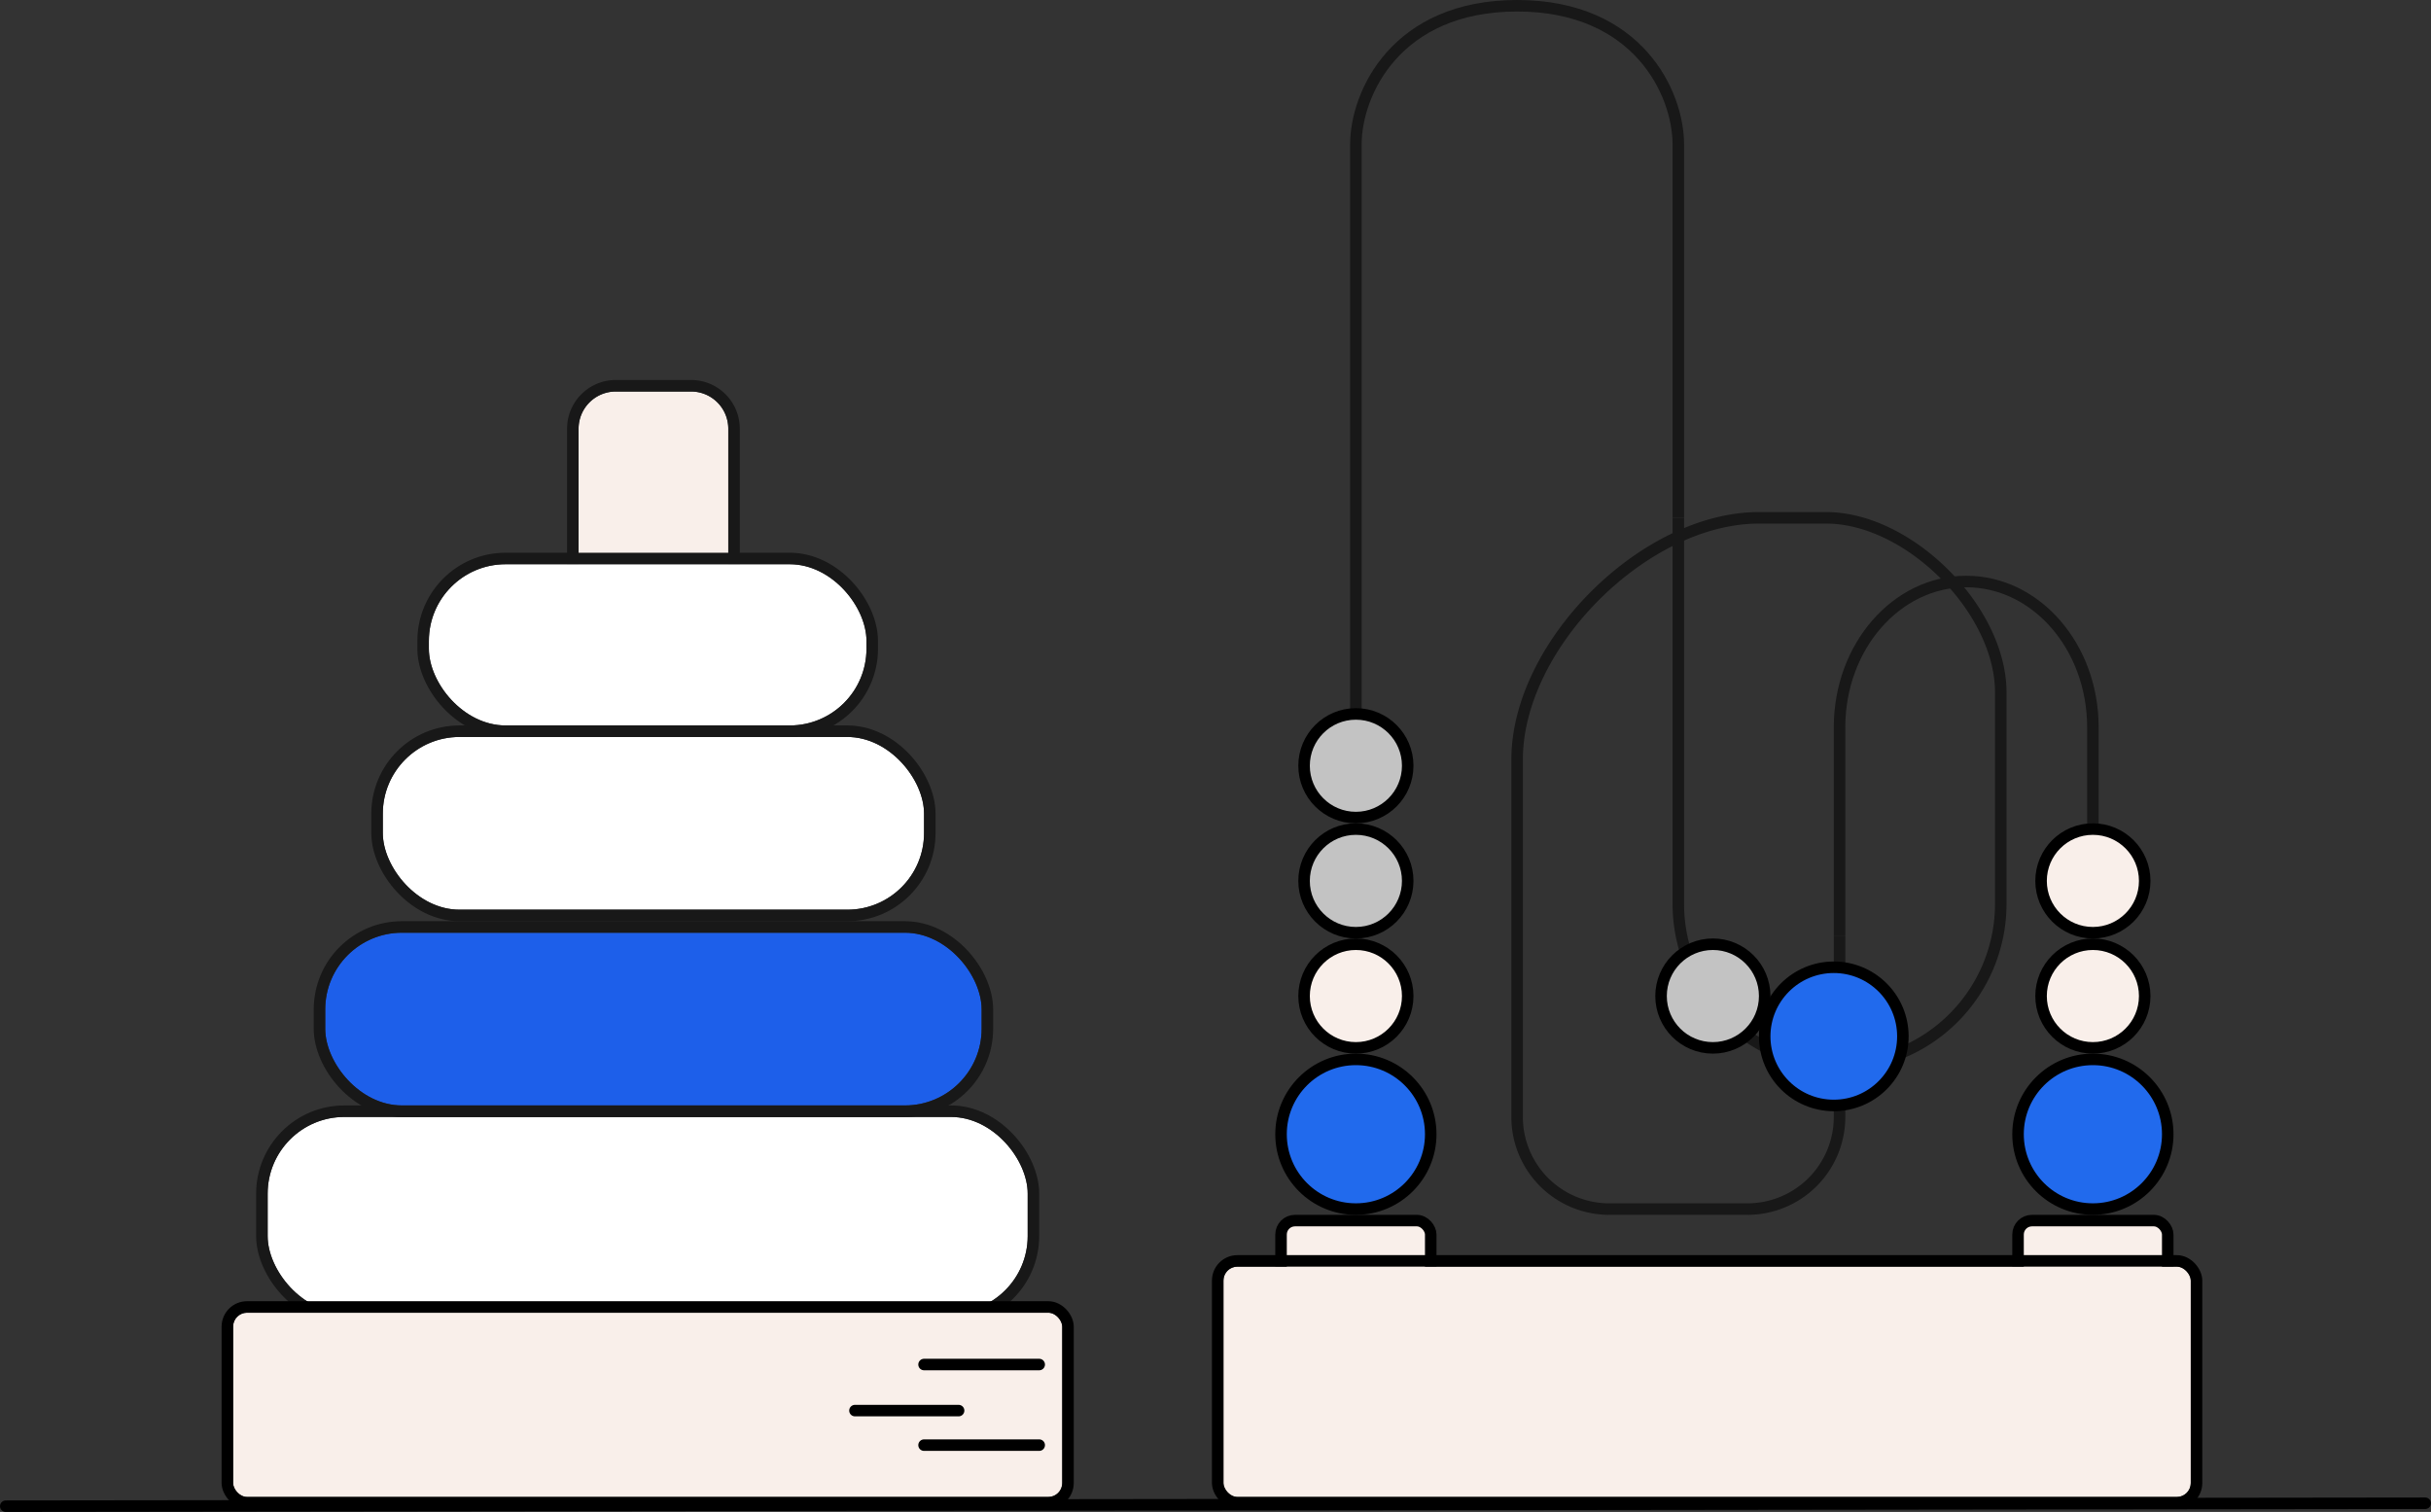 <svg xmlns="http://www.w3.org/2000/svg" width="211.104" height="131.303" viewBox="0 0 211.104 131.303"><rect x="0" y="0" width="211.104" height="131.303" fill="#333333" stroke="none"/><g transform="translate(.501 -.022)" stroke-miterlimit="10"><path d="M159.242 81.277v-18.1c0-6.989 4.925-12.655 11-12.655s11 5.666 11 12.656v14.344" fill="none" stroke="#181818"/><path data-name="Path" d="M117.242 67.479V12.565c0-4.443 3.5-12.043 14-12.043s14 7.6 14 12.043v32.427" fill="none" stroke="#181818"/><rect data-name="Rectangle Copy 7" width="13" height="20" rx="1.211" transform="translate(174.742 106.022)" fill="#f9efea" stroke="#000"/><rect data-name="Rectangle Copy 8" width="13" height="20" rx="1.211" transform="translate(110.742 106.022)" fill="#f9efea" stroke="#000"/><g data-name="Rectangle Copy 5" fill="#f9efea" stroke="#181818"><path d="M62.742 37.251v11.771h-13V37.251a3.229 3.229 0 013.229-3.229h6.542a3.229 3.229 0 013.229 3.229z" stroke="none"/><path d="M63.242 37.251v11.771a.5.5 0 01-.5.5h-13a.5.5 0 01-.5-.5V37.251a3.729 3.729 0 013.729-3.729h6.542a3.729 3.729 0 013.729 3.729z" fill="none"/></g><g transform="translate(22.742 97.022)" fill="#fff" stroke="#181818"><rect width="66" height="17" rx="6.661" stroke="none"/><rect x="-.5" y="-.5" width="67" height="18" rx="7.161" fill="none"/></g><g data-name="Rectangle Copy 2" transform="translate(27.742 81.022)" fill="#1d5fea" stroke="#181818"><rect width="57" height="15" rx="6.661" stroke="none"/><rect x="-.5" y="-.5" width="58" height="16" rx="7.161" fill="none"/></g><g data-name="Rectangle Copy 3" transform="translate(32.742 64.022)" fill="#fff" stroke="#181818"><rect width="47" height="15" rx="6.661" stroke="none"/><rect x="-.5" y="-.5" width="48" height="16" rx="7.161" fill="none"/></g><g data-name="Rectangle Copy 4" transform="translate(36.742 49.022)" fill="#fff" stroke="#181818"><rect width="38" height="14" rx="6.661" stroke="none"/><rect x="-.5" y="-.5" width="39" height="15" rx="7.161" fill="none"/></g><path d="M0 130.824l210.1-.254" fill="none" stroke="#000" stroke-linecap="round"/><g data-name="Rectangle Copy" transform="translate(19.742 114.022)" fill="#f9efea" stroke="#000"><rect width="72" height="16" rx="1.211" stroke="none"/><rect x="-.5" y="-.5" width="73" height="17" rx="1.711" fill="none"/></g><g data-name="Rectangle Copy 6" transform="translate(105.742 110.022)" fill="#f9efea" stroke="#000"><rect width="84" height="20" rx="1.211" stroke="none"/><rect x="-.5" y="-.5" width="85" height="21" rx="1.711" fill="none"/></g><path data-name="Path" d="M159.242 81.277v15.745a8 8 0 01-8 8h-12a8 8 0 01-8-8v-31.03c0-9.955 11.045-21 21-21h5.842c7.18 0 15.158 7.978 15.158 15.158v18.372a14 14 0 01-28 0v-33.53" fill="none" stroke="#181818"/><circle cx="6.5" cy="6.5" r="6.5" transform="translate(110.742 92.022)" fill="#216aed" stroke="#000"/><circle data-name="Oval Copy 6" cx="6.5" cy="6.5" r="6.5" transform="translate(174.742 92.022)" fill="#216aed" stroke="#000"/><circle data-name="Oval Copy 5" cx="6" cy="6" r="6" transform="translate(152.742 84.022)" fill="#216aed" stroke="#000"/><circle data-name="Oval Copy 2" cx="4.5" cy="4.5" r="4.5" transform="translate(112.742 82.022)" fill="#f9efea" stroke="#000"/><circle data-name="Oval Copy 7" cx="4.5" cy="4.5" r="4.5" transform="translate(176.742 82.022)" fill="#f9efea" stroke="#000"/><circle data-name="Oval Copy 9" cx="4.5" cy="4.5" r="4.5" transform="translate(176.742 72.022)" fill="#f9efea" stroke="#000"/><circle data-name="Oval Copy 3" cx="4.5" cy="4.5" r="4.5" transform="translate(112.742 72.022)" fill="#c3c3c3" stroke="#000"/><circle data-name="Oval Copy 8" cx="4.5" cy="4.5" r="4.5" transform="translate(143.742 82.022)" fill="#c3c3c3" stroke="#000"/><circle data-name="Oval Copy 4" cx="4.5" cy="4.5" r="4.5" transform="translate(112.742 62.022)" fill="#c3c3c3" stroke="#000"/><path data-name="Stroke 46 Copy" d="M89.742 118.522h-10" fill="none" stroke="#000" stroke-linecap="round" stroke-linejoin="round"/><path data-name="Stroke 49" d="M73.742 122.522h9" fill="none" stroke="#000" stroke-linecap="round" stroke-linejoin="round"/><path data-name="Stroke 52" d="M89.742 125.522h-10" fill="none" stroke="#000" stroke-linecap="round" stroke-linejoin="round"/></g></svg>
